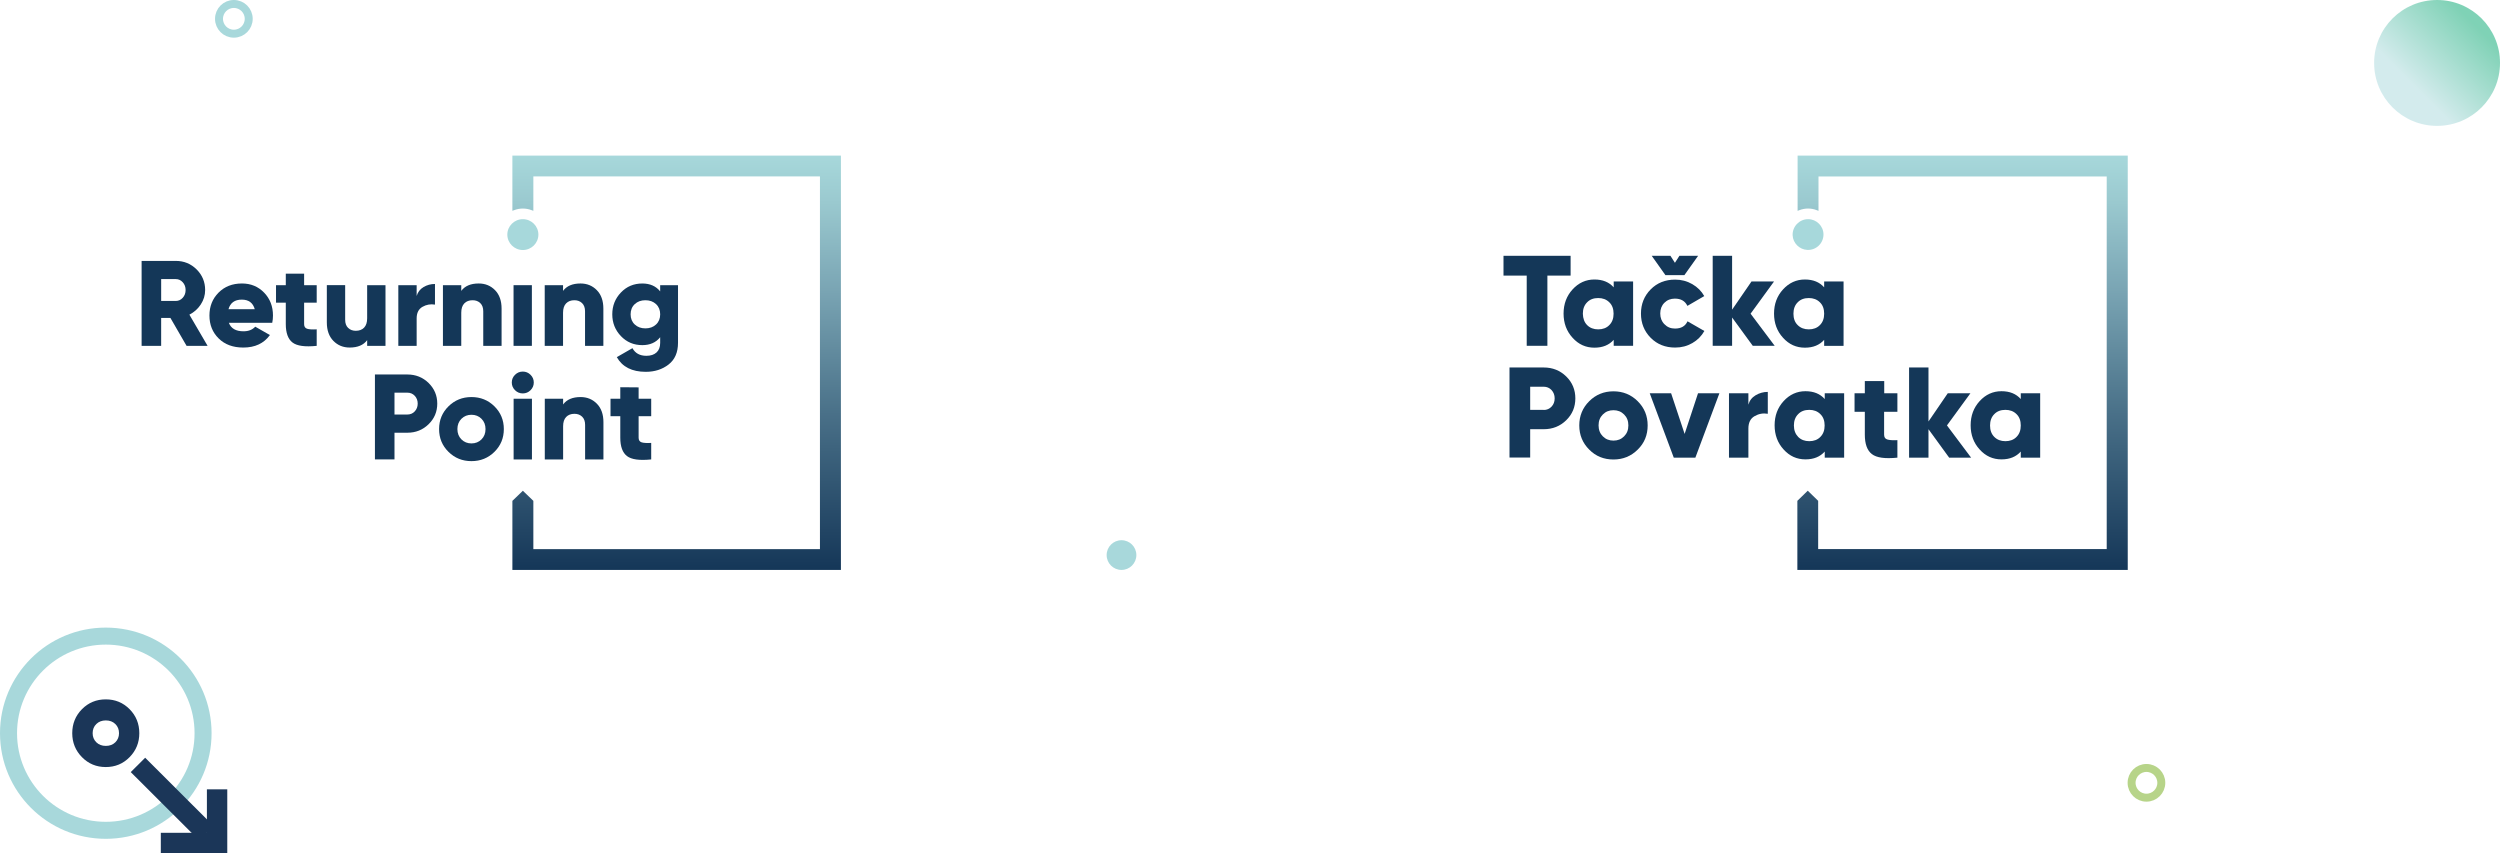 <svg xmlns="http://www.w3.org/2000/svg" width="1430" height="488" viewBox="0 0 1430 488" fill="none"><g clip-path="url(#clip0_2307_218)"><path d="M1034.24 125.359C1029.22 125.359 1025.19 129.575 1025.38 134.581C1025.58 139.06 1029.28 142.749 1033.78 142.947C1038.86 143.21 1043.03 139.126 1043.03 134.12C1043.03 129.312 1039.06 125.359 1034.24 125.359Z" fill="#A7D8DB"></path><path d="M1028.23 89V120.618L1029.22 120.222C1032.45 118.971 1036.02 118.971 1039.19 120.222L1040.18 120.618V100.922H1205.04V314.078H1039.99V286.478L1034.04 280.681L1028.09 286.478V326H1217.07V89H1028.23Z" fill="url(#paint0_linear_2307_218)"></path><path d="M860 146.307V157.636H873.281V197.817H885.108V157.636H898.389V146.307H860Z" fill="#143758"></path><path d="M907.838 185.959C909.49 187.606 911.604 188.397 914.181 188.397C916.758 188.397 918.939 187.606 920.524 185.959C922.176 184.313 922.969 182.139 922.969 179.438C922.969 176.672 922.176 174.498 920.524 172.917C918.872 171.271 916.758 170.48 914.181 170.48C911.538 170.48 909.424 171.271 907.838 172.917C906.186 174.564 905.393 176.738 905.393 179.438C905.459 182.139 906.252 184.379 907.838 185.959ZM923.035 160.995H934.136V197.816H923.035V194.391C920.392 197.355 916.758 198.87 912.001 198.87C907.111 198.87 902.949 197.026 899.513 193.205C896.077 189.451 894.359 184.84 894.359 179.372C894.359 173.905 896.077 169.294 899.513 165.54C902.949 161.785 907.111 159.875 912.001 159.875C916.758 159.875 920.392 161.39 923.035 164.354V160.995Z" fill="#143758"></path><path d="M952.571 157.307L944.774 146.307H955.478L958.055 150.325L960.632 146.307H971.336L963.473 157.373H952.571V157.307ZM958.121 187.936C961.623 187.936 964.001 186.553 965.257 183.787L974.904 189.32C973.252 192.218 971.005 194.523 968.032 196.236C965.059 197.949 961.821 198.805 958.187 198.805C952.571 198.805 947.879 196.961 944.179 193.206C940.479 189.451 938.629 184.841 938.629 179.373C938.629 173.906 940.479 169.295 944.179 165.541C947.879 161.786 952.571 159.942 958.187 159.942C961.755 159.942 964.993 160.798 967.966 162.511C970.939 164.223 973.252 166.529 974.838 169.361L965.191 174.96C963.869 172.194 961.491 170.81 958.055 170.81C955.61 170.81 953.628 171.601 952.042 173.182C950.456 174.762 949.663 176.804 949.663 179.307C949.663 181.811 950.456 183.852 952.042 185.433C953.694 187.146 955.676 187.936 958.121 187.936Z" fill="#143758"></path><path d="M1015.14 197.817H1002.59L990.761 181.613V197.817H979.661V146.307H990.761V177.134L1001.86 160.996H1014.75L1001.33 179.439L1015.14 197.817Z" fill="#143758"></path><path d="M1028.29 185.961C1029.94 187.608 1032.06 188.399 1034.63 188.399C1037.21 188.399 1039.39 187.608 1040.98 185.961C1042.63 184.315 1043.42 182.141 1043.42 179.44C1043.42 176.674 1042.63 174.5 1040.98 172.919C1039.33 171.272 1037.21 170.482 1034.63 170.482C1031.99 170.482 1029.88 171.272 1028.29 172.919C1026.64 174.566 1025.85 176.74 1025.85 179.44C1025.85 182.141 1026.64 184.381 1028.29 185.961ZM1043.42 160.997H1054.52V197.818H1043.42V194.393C1040.78 197.357 1037.15 198.872 1032.39 198.872C1027.5 198.872 1023.34 197.028 1019.9 193.207C1016.46 189.453 1014.75 184.842 1014.75 179.374C1014.75 173.907 1016.46 169.296 1019.9 165.542C1023.34 161.787 1027.5 159.877 1032.39 159.877C1037.15 159.877 1040.78 161.392 1043.42 164.356V160.997Z" fill="#143758"></path><path d="M882.994 234.507C884.844 234.507 886.298 233.848 887.487 232.597C888.676 231.345 889.271 229.765 889.271 227.854C889.271 226.01 888.676 224.429 887.487 223.112C886.298 221.86 884.778 221.201 882.994 221.201H875.263V234.441H882.994V234.507ZM882.994 210.201C888.082 210.201 892.377 211.914 895.879 215.339C899.381 218.764 901.098 222.98 901.098 227.854C901.098 232.795 899.381 236.944 895.879 240.37C892.377 243.795 888.082 245.507 882.994 245.507H875.263V261.711H863.436V210.201H882.994Z" fill="#143758"></path><path d="M916.824 249.591C918.476 251.238 920.458 252.028 922.903 252.028C925.348 252.028 927.33 251.238 928.982 249.591C930.633 247.944 931.426 245.902 931.426 243.333C931.426 240.765 930.633 238.723 928.982 237.076C927.33 235.429 925.348 234.639 922.903 234.639C920.458 234.639 918.476 235.429 916.824 237.076C915.172 238.723 914.379 240.765 914.379 243.333C914.379 245.902 915.238 248.01 916.824 249.591ZM936.778 257.166C933.012 260.921 928.387 262.831 922.903 262.831C917.419 262.831 912.793 260.987 909.027 257.166C905.261 253.412 903.345 248.801 903.345 243.333C903.345 237.866 905.261 233.255 909.027 229.501C912.793 225.746 917.419 223.836 922.903 223.836C928.387 223.836 933.012 225.746 936.778 229.501C940.545 233.255 942.461 237.866 942.461 243.333C942.461 248.801 940.611 253.412 936.778 257.166Z" fill="#143758"></path><path d="M971.269 224.955H983.493L969.75 261.776H957.394L943.65 224.955H955.874L963.605 248.207L971.269 224.955Z" fill="#143758"></path><path d="M1000.08 231.476C1000.74 229.104 1002.13 227.326 1004.24 226.074C1006.35 224.823 1008.67 224.164 1011.18 224.164V236.679C1008.47 236.218 1005.96 236.679 1003.58 238.063C1001.27 239.38 1000.08 241.751 1000.08 245.111V261.776H988.977V224.954H1000.08V231.476Z" fill="#143758"></path><path d="M1028.56 249.92C1030.21 251.567 1032.32 252.357 1034.9 252.357C1037.48 252.357 1039.66 251.567 1041.24 249.92C1042.89 248.273 1043.69 246.099 1043.69 243.399C1043.69 240.632 1042.89 238.459 1041.24 236.878C1039.59 235.231 1037.48 234.44 1034.9 234.44C1032.26 234.44 1030.14 235.231 1028.56 236.878C1026.9 238.524 1026.11 240.698 1026.11 243.399C1026.11 246.099 1026.97 248.273 1028.56 249.92ZM1043.75 224.955H1054.85V261.776H1043.75V258.285C1041.11 261.25 1037.48 262.765 1032.72 262.765C1027.83 262.765 1023.67 260.92 1020.23 257.1C1016.79 253.345 1015.08 248.734 1015.08 243.267C1015.08 237.8 1016.79 233.189 1020.23 229.434C1023.67 225.68 1027.83 223.77 1032.72 223.77C1037.48 223.77 1041.11 225.285 1043.75 228.249V224.955Z" fill="#143758"></path><path d="M1085.31 235.56H1077.71V248.602C1077.71 250.051 1078.31 251.039 1079.5 251.369C1080.69 251.764 1082.6 251.896 1085.31 251.764V261.776C1078.24 262.501 1073.42 261.842 1070.71 259.734C1068 257.626 1066.68 253.938 1066.68 248.602V235.56H1060.8V224.955H1066.68V217.973H1077.78V224.955H1085.31V235.56Z" fill="#143758"></path><path d="M1127.47 261.777H1114.92L1103.09 245.507V261.777H1091.99V210.201H1103.09V241.094L1114.12 224.956H1127.07L1113.66 243.334L1127.47 261.777Z" fill="#143758"></path><path d="M1140.75 249.92C1142.4 251.567 1144.52 252.357 1147.09 252.357C1149.67 252.357 1151.85 251.567 1153.44 249.92C1155.09 248.273 1155.88 246.099 1155.88 243.399C1155.88 240.632 1155.09 238.459 1153.44 236.878C1151.78 235.231 1149.67 234.44 1147.09 234.44C1144.45 234.44 1142.34 235.231 1140.75 236.878C1139.1 238.524 1138.31 240.698 1138.31 243.399C1138.31 246.099 1139.1 248.273 1140.75 249.92ZM1155.88 224.955H1166.98V261.776H1155.88V258.285C1153.24 261.25 1149.6 262.765 1144.85 262.765C1139.96 262.765 1135.79 260.92 1132.36 257.1C1128.92 253.345 1127.21 248.734 1127.21 243.267C1127.21 237.8 1128.92 233.189 1132.36 229.434C1135.79 225.68 1139.96 223.77 1144.85 223.77C1149.6 223.77 1153.24 225.285 1155.88 228.249V224.955Z" fill="#143758"></path></g><g clip-path="url(#clip1_2307_218)"><path d="M299.074 125.365C294.177 125.365 290.189 129.325 290.189 134.189C290.189 139.053 294.177 143.013 299.074 143.013C303.972 143.013 307.959 139.053 307.959 134.189C307.959 129.325 303.978 125.365 299.074 125.365Z" fill="#A7D8DB"></path><path d="M293.08 89V120.595L294.056 120.223C297.321 118.98 300.84 118.98 304.099 120.223L305.076 120.595V100.914H469.011V314.086H305.076V286.491L299.081 280.717L293.086 286.491V326H481.007V89H293.08Z" fill="url(#paint1_linear_2307_218)"></path><path d="M106.718 197.826L97.478 181.859H92.18V197.826H81V149.24H100.569C105.226 149.24 109.187 150.862 112.452 154.097C115.71 157.34 117.342 161.274 117.342 165.898C117.342 168.862 116.513 171.599 114.86 174.124C113.208 176.649 111.027 178.603 108.324 179.991L118.741 197.832H106.718V197.826ZM92.186 159.652V172.144H100.576C102.115 172.144 103.426 171.546 104.524 170.337C105.621 169.134 106.169 167.652 106.169 165.892C106.169 164.131 105.621 162.656 104.524 161.446C103.426 160.244 102.115 159.639 100.576 159.639H92.186V159.652Z" fill="#143758"></path><path d="M130.904 184.642C132.115 187.885 134.912 189.5 139.294 189.5C142.137 189.5 144.372 188.623 146.004 186.862L154.394 191.652C150.942 196.417 145.864 198.802 139.16 198.802C133.292 198.802 128.596 197.068 125.077 193.593C121.557 190.124 119.798 185.752 119.798 180.476C119.798 175.247 121.531 170.888 125.003 167.393C128.475 163.898 132.938 162.15 138.391 162.15C143.469 162.15 147.697 163.898 151.076 167.393C154.454 170.888 156.14 175.247 156.14 180.476C156.14 181.958 156 183.347 155.719 184.642H130.904ZM130.697 176.868H145.723C144.7 173.214 142.231 171.386 138.317 171.386C134.256 171.38 131.72 173.207 130.697 176.868Z" fill="#143758"></path><path d="M181.155 173.114H173.956V185.4C173.956 186.789 174.518 187.666 175.636 188.038C176.753 188.41 178.593 188.523 181.155 188.384V197.826C174.492 198.517 169.875 197.885 167.32 195.919C164.757 193.952 163.473 190.443 163.473 185.4V173.114H157.879V163.121H163.473V156.529H173.956V163.121H181.155V173.114Z" fill="#143758"></path><path d="M210.018 163.12H220.502V197.825H210.018V194.562C207.924 197.386 204.592 198.795 200.022 198.795C196.296 198.795 193.185 197.526 190.689 194.974C188.194 192.429 186.949 188.914 186.949 184.423V163.113H197.433V182.894C197.433 184.934 198.002 186.496 199.146 187.579C200.29 188.668 201.742 189.213 203.515 189.213C205.515 189.213 207.101 188.615 208.265 187.406C209.429 186.203 210.011 184.423 210.011 182.064V163.12H210.018Z" fill="#143758"></path><path d="M238.325 169.3C238.974 167.081 240.292 165.38 242.273 164.197C244.253 163.014 246.434 162.43 248.809 162.43V174.231C246.247 173.812 243.858 174.244 241.644 175.513C239.429 176.789 238.325 178.995 238.325 182.144V197.832H227.841V163.127H238.325V169.3Z" fill="#143758"></path><path d="M273.831 162.15C277.558 162.15 280.669 163.426 283.164 165.971C285.653 168.516 286.904 172.031 286.904 176.523V197.832H276.42V178.051C276.42 176.018 275.852 174.456 274.708 173.366C273.563 172.277 272.112 171.732 270.339 171.732C268.332 171.732 266.753 172.337 265.588 173.539C264.424 174.742 263.842 176.523 263.842 178.882V197.832H253.358V163.127H263.842V166.39C265.936 163.559 269.268 162.15 273.831 162.15Z" fill="#143758"></path><path d="M293.749 197.826V163.121H304.232V197.826H293.749Z" fill="#143758"></path><path d="M332.051 162.15C335.778 162.15 338.889 163.426 341.384 165.971C343.873 168.516 345.124 172.031 345.124 176.523V197.832H334.64V178.051C334.64 176.018 334.072 174.456 332.928 173.366C331.784 172.277 330.332 171.732 328.559 171.732C326.552 171.732 324.973 172.337 323.809 173.539C322.645 174.742 322.062 176.523 322.062 178.882V197.832H311.579V163.127H322.062V166.39C324.157 163.559 327.488 162.15 332.051 162.15Z" fill="#143758"></path><path d="M377.62 163.122H387.823V196.092C387.823 201.554 386.03 205.68 382.444 208.484C378.858 211.282 374.495 212.684 369.377 212.684C361.503 212.684 355.983 209.886 352.812 204.285L361.757 199.149C363.343 202.066 365.999 203.521 369.725 203.521C372.194 203.521 374.128 202.883 375.526 201.614C376.924 200.338 377.62 198.504 377.62 196.099V192.903C375.198 195.913 371.793 197.415 367.417 197.415C362.526 197.415 358.438 195.694 355.153 192.245C351.868 188.796 350.223 184.644 350.223 179.786C350.223 174.929 351.868 170.776 355.153 167.328C358.438 163.879 362.526 162.158 367.417 162.158C371.799 162.158 375.198 163.66 377.62 166.67V163.122ZM363.088 185.614C364.674 187.095 366.701 187.833 369.17 187.833C371.639 187.833 373.666 187.095 375.252 185.614C376.837 184.132 377.627 182.192 377.627 179.786C377.627 177.381 376.837 175.434 375.252 173.952C373.666 172.471 371.639 171.733 369.17 171.733C366.701 171.733 364.674 172.471 363.088 173.952C361.503 175.434 360.713 177.381 360.713 179.786C360.707 182.192 361.503 184.132 363.088 185.614Z" fill="#143758"></path><path d="M232.986 214.204C237.783 214.204 241.838 215.825 245.149 219.061C248.454 222.304 250.114 226.237 250.114 230.862C250.114 235.487 248.461 239.427 245.149 242.663C241.838 245.905 237.79 247.52 232.986 247.52H225.647V262.789H214.46V214.197H232.986V214.204ZM232.986 237.108C234.712 237.108 236.131 236.51 237.248 235.301C238.365 234.098 238.927 232.616 238.927 230.855C238.927 229.094 238.365 227.619 237.248 226.41C236.131 225.207 234.706 224.603 232.986 224.603H225.647V237.095H232.986V237.108Z" fill="#143758"></path><path d="M282.816 258.458C279.23 261.999 274.848 263.767 269.676 263.767C264.505 263.767 260.122 261.999 256.536 258.458C252.95 254.916 251.157 250.577 251.157 245.441C251.157 240.305 252.95 235.966 256.536 232.424C260.122 228.883 264.505 227.115 269.676 227.115C274.848 227.115 279.23 228.883 282.816 232.424C286.402 235.966 288.195 240.305 288.195 245.441C288.195 250.577 286.402 254.916 282.816 258.458ZM263.943 251.341C265.481 252.87 267.388 253.634 269.676 253.634C271.958 253.634 273.871 252.87 275.41 251.341C276.949 249.813 277.718 247.846 277.718 245.441C277.718 243.036 276.949 241.069 275.41 239.541C273.871 238.012 271.964 237.248 269.676 237.248C267.395 237.248 265.481 238.012 263.943 239.541C262.404 241.069 261.634 243.036 261.634 245.441C261.641 247.846 262.411 249.813 263.943 251.341Z" fill="#143758"></path><path d="M303.47 223.194C302.232 224.424 300.754 225.035 299.034 225.035C297.308 225.035 295.829 224.424 294.598 223.194C293.361 221.972 292.745 220.497 292.745 218.789C292.745 217.075 293.361 215.606 294.598 214.384C295.829 213.161 297.315 212.543 299.034 212.543C300.76 212.543 302.239 213.154 303.47 214.384C304.708 215.613 305.323 217.081 305.323 218.789C305.323 220.497 304.708 221.965 303.47 223.194ZM293.789 262.796V228.091H304.273V262.796H293.789Z" fill="#143758"></path><path d="M332.091 227.115C335.818 227.115 338.929 228.391 341.424 230.936C343.913 233.481 345.164 236.996 345.164 241.488V262.797H334.681V243.016C334.681 240.983 334.112 239.421 332.968 238.331C331.824 237.242 330.372 236.697 328.599 236.697C326.592 236.697 325.013 237.301 323.849 238.504C322.685 239.707 322.103 241.488 322.103 243.846V262.797H311.619V228.092H322.103V231.354C324.19 228.524 327.522 227.115 332.091 227.115Z" fill="#143758"></path><path d="M372.488 238.079H365.289V250.365C365.289 251.754 365.851 252.631 366.968 253.003C368.086 253.375 369.925 253.488 372.488 253.348V262.79C365.824 263.481 361.208 262.85 358.652 260.883C356.09 258.917 354.805 255.408 354.805 250.365V238.079H349.212V228.086H354.805V221.494L365.289 221.581V228.092H372.488V238.079Z" fill="#143758"></path></g><g clip-path="url(#clip2_2307_218)"><path d="M79.684 419.396C79.684 424.768 77.825 429.324 74.121 433.096C70.418 436.868 65.884 438.754 60.503 438.754C55.123 438.754 50.588 436.868 46.885 433.096C43.182 429.324 41.323 424.752 41.323 419.396C41.323 413.98 43.182 409.408 46.885 405.651C50.588 401.91 55.123 400.039 60.503 400.039C65.884 400.039 70.418 401.91 74.121 405.651C77.84 409.408 79.684 413.995 79.684 419.396ZM68.076 419.396C68.076 417.269 67.38 415.519 65.975 414.146C64.569 412.773 62.755 412.079 60.533 412.079C58.312 412.079 56.498 412.773 55.092 414.146C53.687 415.519 52.991 417.269 52.991 419.396C52.991 421.478 53.702 423.198 55.092 424.587C56.498 425.96 58.312 426.654 60.533 426.654C62.755 426.654 64.584 425.96 65.975 424.587C67.365 423.214 68.076 421.478 68.076 419.396Z" fill="#1B3658"></path><path d="M130 451.503L130 488L91.987 488L91.987 476.367L118.347 476.367L118.347 451.503L130 451.503Z" fill="#1B3658"></path><path d="M-2.34808e-06 419.395C-5.26441e-06 452.754 27.085 479.807 60.519 479.807C93.952 479.807 121.022 452.754 121.022 419.395C121.022 386.036 93.937 358.984 60.503 358.984C27.07 358.984 5.68254e-07 386.036 -2.34808e-06 419.395ZM111.288 419.395C111.288 447.383 88.556 470.075 60.519 470.075C32.481 470.075 9.749 447.383 9.749 419.395C9.749 391.408 32.466 368.716 60.519 368.716C88.571 368.716 111.288 391.408 111.288 419.395Z" fill="#A8D8DB"></path><path d="M113.964 480.741L122.204 472.516L83.034 433.415L74.794 441.641L113.964 480.741Z" fill="#1B3658"></path></g><g clip-path="url(#clip3_2307_218)"><path opacity="0.5" d="M1394 72C1413.88 72 1430 55.882 1430 36C1430 16.118 1413.88 0 1394 0C1374.12 0 1358 16.118 1358 36C1358 55.882 1374.12 72 1394 72Z" fill="url(#paint2_linear_2307_218)"></path></g><g clip-path="url(#clip4_2307_218)"><path d="M1227.77 456.27C1232.46 456.27 1236.27 452.464 1236.27 447.77C1236.27 443.075 1232.46 439.27 1227.77 439.27C1223.08 439.27 1219.27 443.075 1219.27 447.77C1219.27 452.464 1223.08 456.27 1227.77 456.27Z" stroke="#B7D489" stroke-width="4.552" stroke-miterlimit="10"></path></g><g clip-path="url(#clip5_2307_218)"><path d="M641.5 326C646.194 326 650 322.194 650 317.5C650 312.806 646.194 309 641.5 309C636.806 309 633 312.806 633 317.5C633 322.194 636.806 326 641.5 326Z" fill="#A8D8DB"></path></g><g clip-path="url(#clip6_2307_218)"><path d="M133.77 19.27C138.464 19.27 142.27 15.464 142.27 10.77C142.27 6.075 138.464 2.27 133.77 2.27C129.076 2.27 125.27 6.075 125.27 10.77C125.27 15.464 129.076 19.27 133.77 19.27Z" stroke="#A8D8DB" stroke-width="4.552" stroke-miterlimit="10"></path></g><defs><linearGradient id="paint0_linear_2307_218" x1="1122.51" y1="325.998" x2="1122.51" y2="89" gradientUnits="userSpaceOnUse"><stop stop-color="#143758"></stop><stop offset="0.016" stop-color="#17395A"></stop><stop offset="0.376" stop-color="#497088"></stop><stop offset="0.671" stop-color="#79A4B3"></stop><stop offset="0.887" stop-color="#9AC9CF"></stop><stop offset="1" stop-color="#A7D8DB"></stop></linearGradient><linearGradient id="paint1_linear_2307_218" x1="387.041" y1="325.997" x2="387.041" y2="89" gradientUnits="userSpaceOnUse"><stop stop-color="#143758"></stop><stop offset="0.016" stop-color="#17395A"></stop><stop offset="0.376" stop-color="#497088"></stop><stop offset="0.671" stop-color="#79A4B3"></stop><stop offset="0.886" stop-color="#9AC9CF"></stop><stop offset="1" stop-color="#A7D8DB"></stop></linearGradient><linearGradient id="paint2_linear_2307_218" x1="1368.54" y1="61.456" x2="1419.46" y2="10.544" gradientUnits="userSpaceOnUse"><stop offset="0.241" stop-color="#A8D8DB"></stop><stop offset="0.93" stop-color="#00A56D"></stop></linearGradient><clipPath id="clip0_2307_218"><rect width="357" height="237" fill="white" transform="translate(860 89)"></rect></clipPath><clipPath id="clip1_2307_218"><rect width="400" height="237" fill="white" transform="translate(81 89)"></rect></clipPath><clipPath id="clip2_2307_218"><rect width="130" height="129" fill="white" transform="translate(130 488) rotate(-180)"></rect></clipPath><clipPath id="clip3_2307_218"><rect width="72" height="72" fill="white" transform="translate(1358)"></rect></clipPath><clipPath id="clip4_2307_218"><rect width="21.54" height="21.54" fill="white" transform="translate(1217 437)"></rect></clipPath><clipPath id="clip5_2307_218"><rect width="16.99" height="16.99" fill="white" transform="translate(633 309)"></rect></clipPath><clipPath id="clip6_2307_218"><rect width="21.54" height="21.54" fill="white" transform="translate(123)"></rect></clipPath></defs></svg>